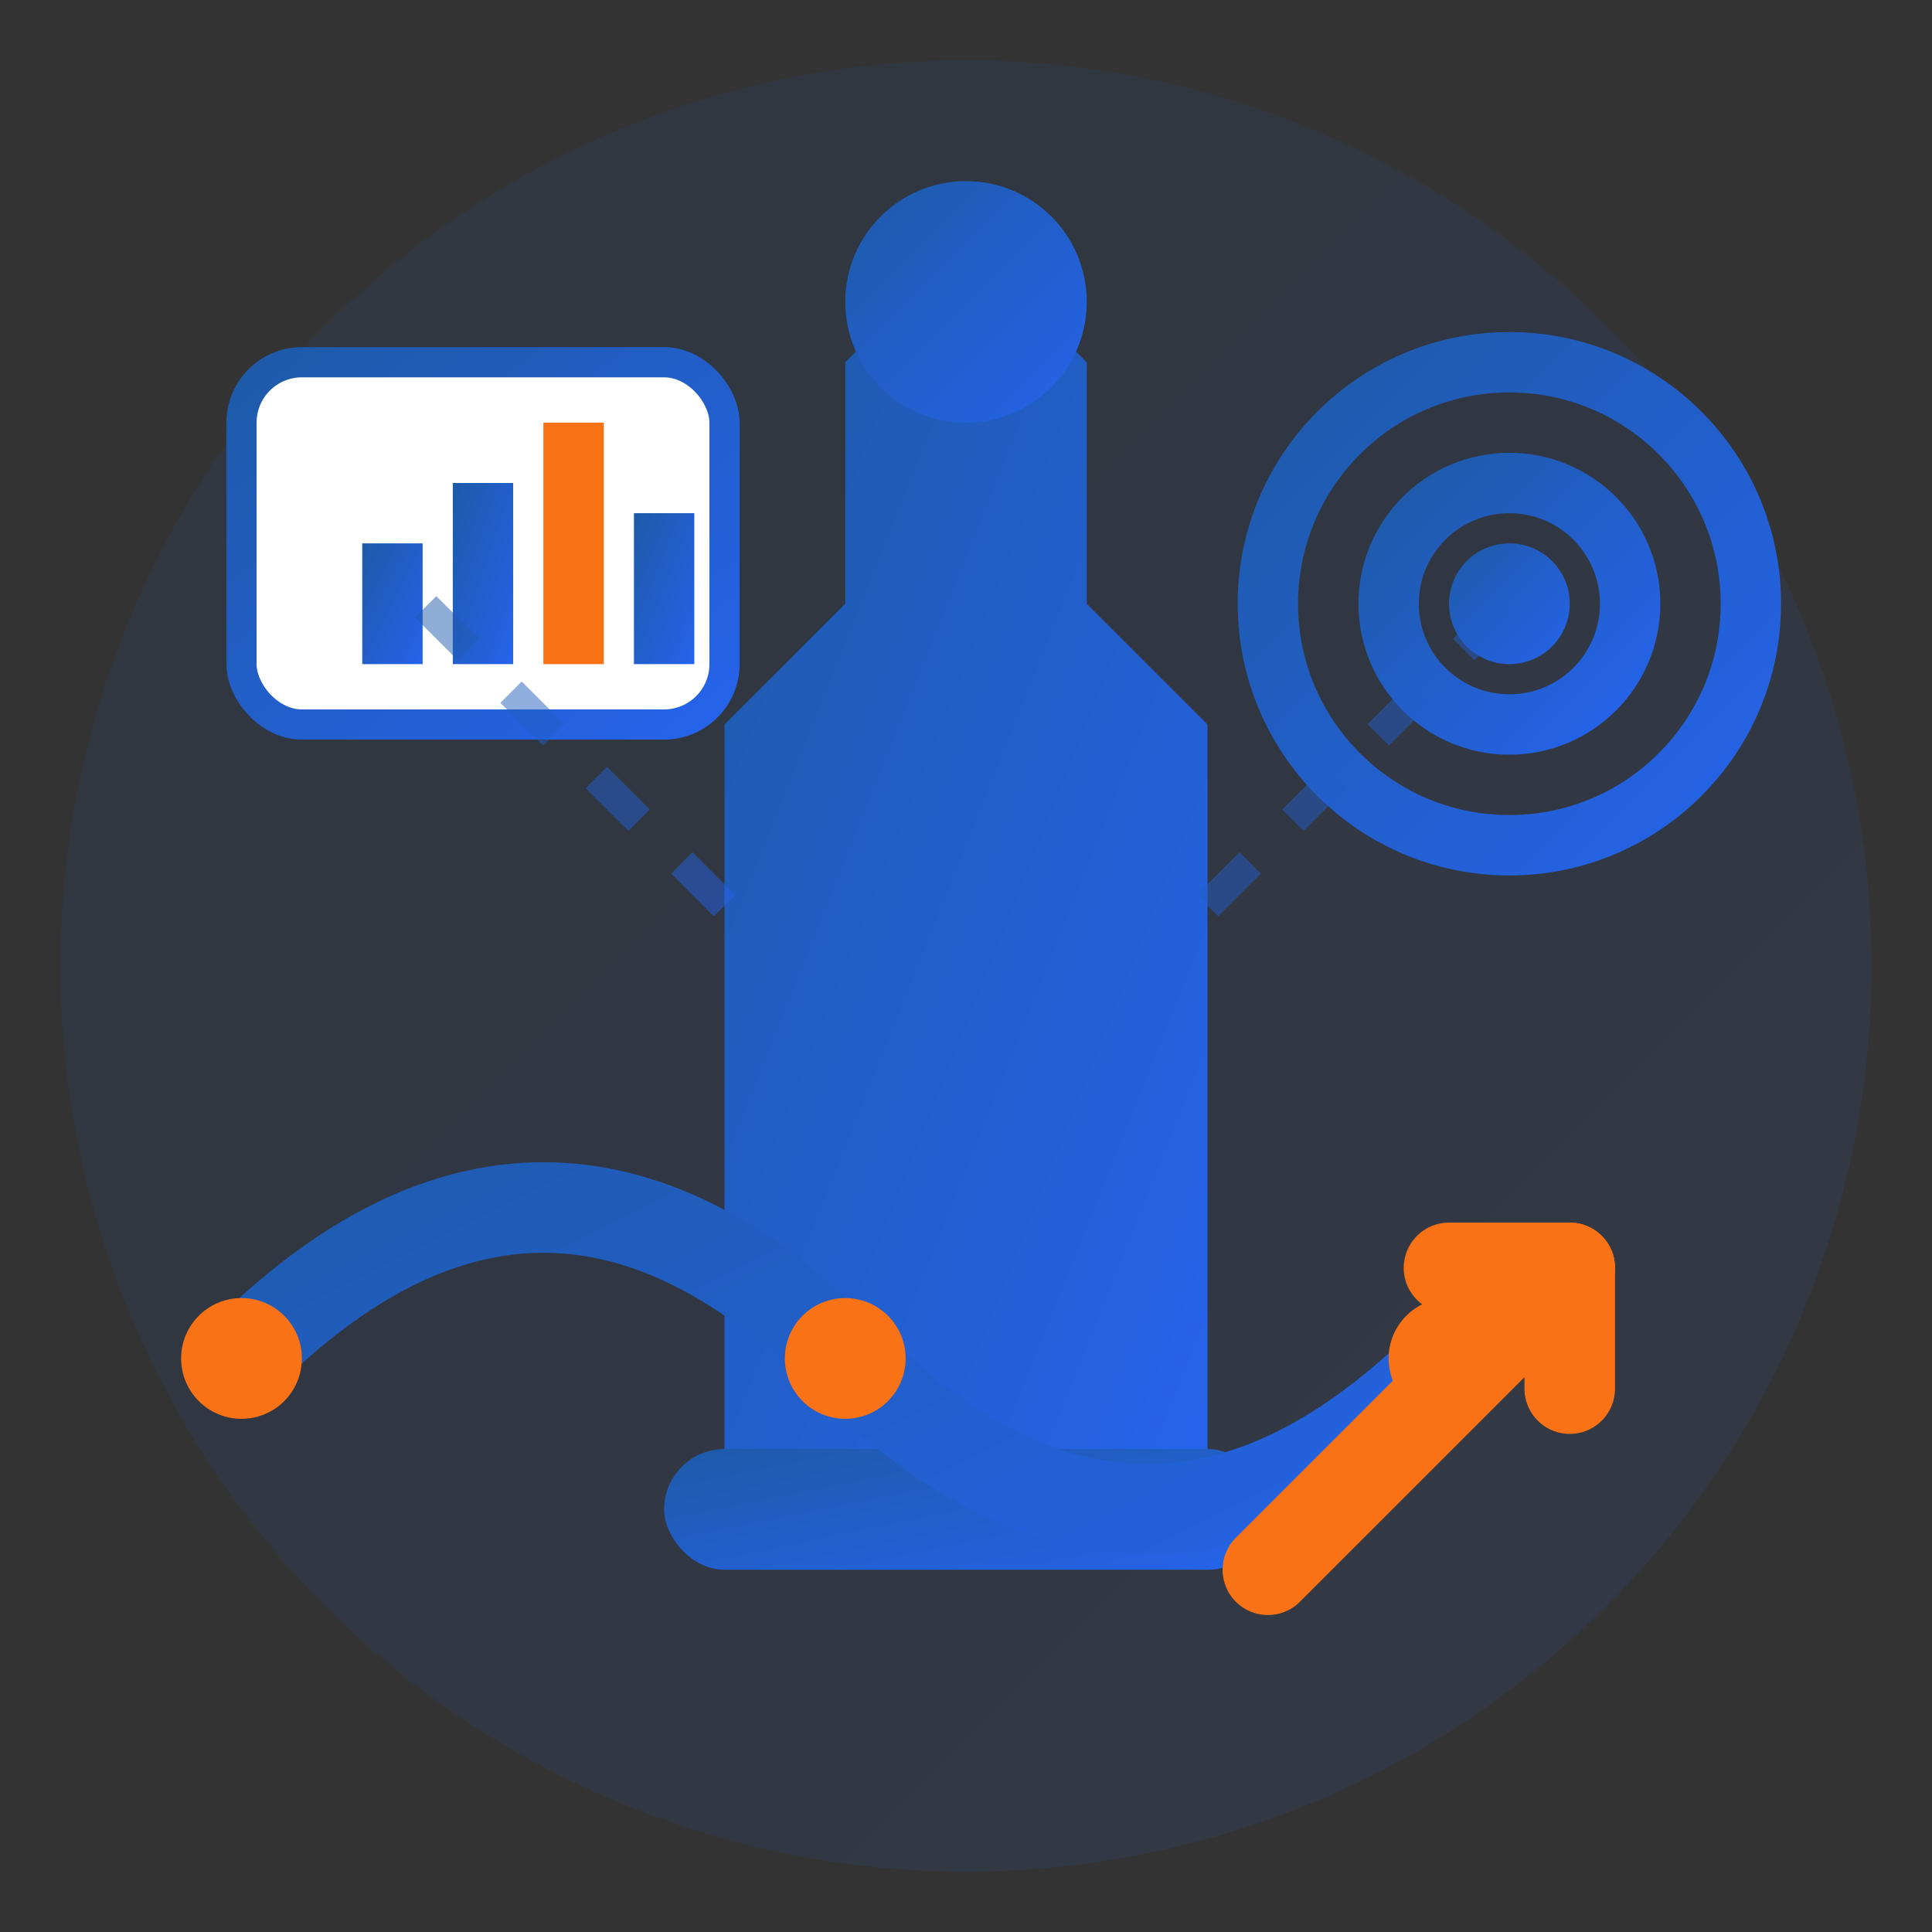 <svg width="64" height="64" viewBox="0 0 64 64" xmlns="http://www.w3.org/2000/svg">
  <rect x="0" y="0" width="64" height="64" fill="#333333" stroke="none"/>
  <defs>
    <linearGradient id="strategyGradient" x1="0%" y1="0%" x2="100%" y2="100%">
      <stop offset="0%" style="stop-color:#1e5aa8;stop-opacity:1" />
      <stop offset="100%" style="stop-color:#2563eb;stop-opacity:1" />
    </linearGradient>
  </defs>
  
  <!-- Background circle -->
  <circle cx="32" cy="32" r="30" fill="url(#strategyGradient)" opacity="0.1"/>
  
  <!-- Chess piece (strategy symbol) -->
  <path d="M32 8 L36 12 L36 20 L40 24 L40 48 L24 48 L24 24 L28 20 L28 12 Z" fill="url(#strategyGradient)"/>
  <circle cx="32" cy="10" r="4" fill="url(#strategyGradient)"/>
  <rect x="22" y="48" width="20" height="4" fill="url(#strategyGradient)" rx="2"/>
  
  <!-- Strategy elements around the chess piece -->
  <!-- Target/goal -->
  <circle cx="50" cy="20" r="8" fill="none" stroke="url(#strategyGradient)" stroke-width="2"/>
  <circle cx="50" cy="20" r="4" fill="none" stroke="url(#strategyGradient)" stroke-width="2"/>
  <circle cx="50" cy="20" r="2" fill="url(#strategyGradient)"/>
  
  <!-- Path/route -->
  <path d="M8 45 Q18 35 28 45 Q38 55 48 45" stroke="url(#strategyGradient)" stroke-width="3" fill="none" stroke-linecap="round"/>
  <circle cx="8" cy="45" r="2" fill="#f97316"/>
  <circle cx="28" cy="45" r="2" fill="#f97316"/>
  <circle cx="48" cy="45" r="2" fill="#f97316"/>
  
  <!-- Analysis chart -->
  <rect x="8" y="12" width="16" height="12" fill="white" stroke="url(#strategyGradient)" stroke-width="1" rx="2"/>
  <line x1="10" y1="22" x2="10" y2="14" stroke="url(#strategyGradient)" stroke-width="1"/>
  <line x1="10" y1="22" x2="22" y2="22" stroke="url(#strategyGradient)" stroke-width="1"/>
  
  <!-- Bar chart -->
  <rect x="12" y="18" width="2" height="4" fill="url(#strategyGradient)"/>
  <rect x="15" y="16" width="2" height="6" fill="url(#strategyGradient)"/>
  <rect x="18" y="14" width="2" height="8" fill="#f97316"/>
  <rect x="21" y="17" width="2" height="5" fill="url(#strategyGradient)"/>
  
  <!-- Growth arrow -->
  <path d="M42 52 L52 42" stroke="#f97316" stroke-width="3" stroke-linecap="round"/>
  <path d="M48 42 L52 42 L52 46" stroke="#f97316" stroke-width="3" fill="none" stroke-linecap="round" stroke-linejoin="round"/>
  
  <!-- Strategic connections -->
  <line x1="24" y1="30" x2="14" y2="20" stroke="url(#strategyGradient)" stroke-width="1" opacity="0.5" stroke-dasharray="2,2"/>
  <line x1="40" y1="30" x2="50" y2="20" stroke="url(#strategyGradient)" stroke-width="1" opacity="0.5" stroke-dasharray="2,2"/>
</svg>
